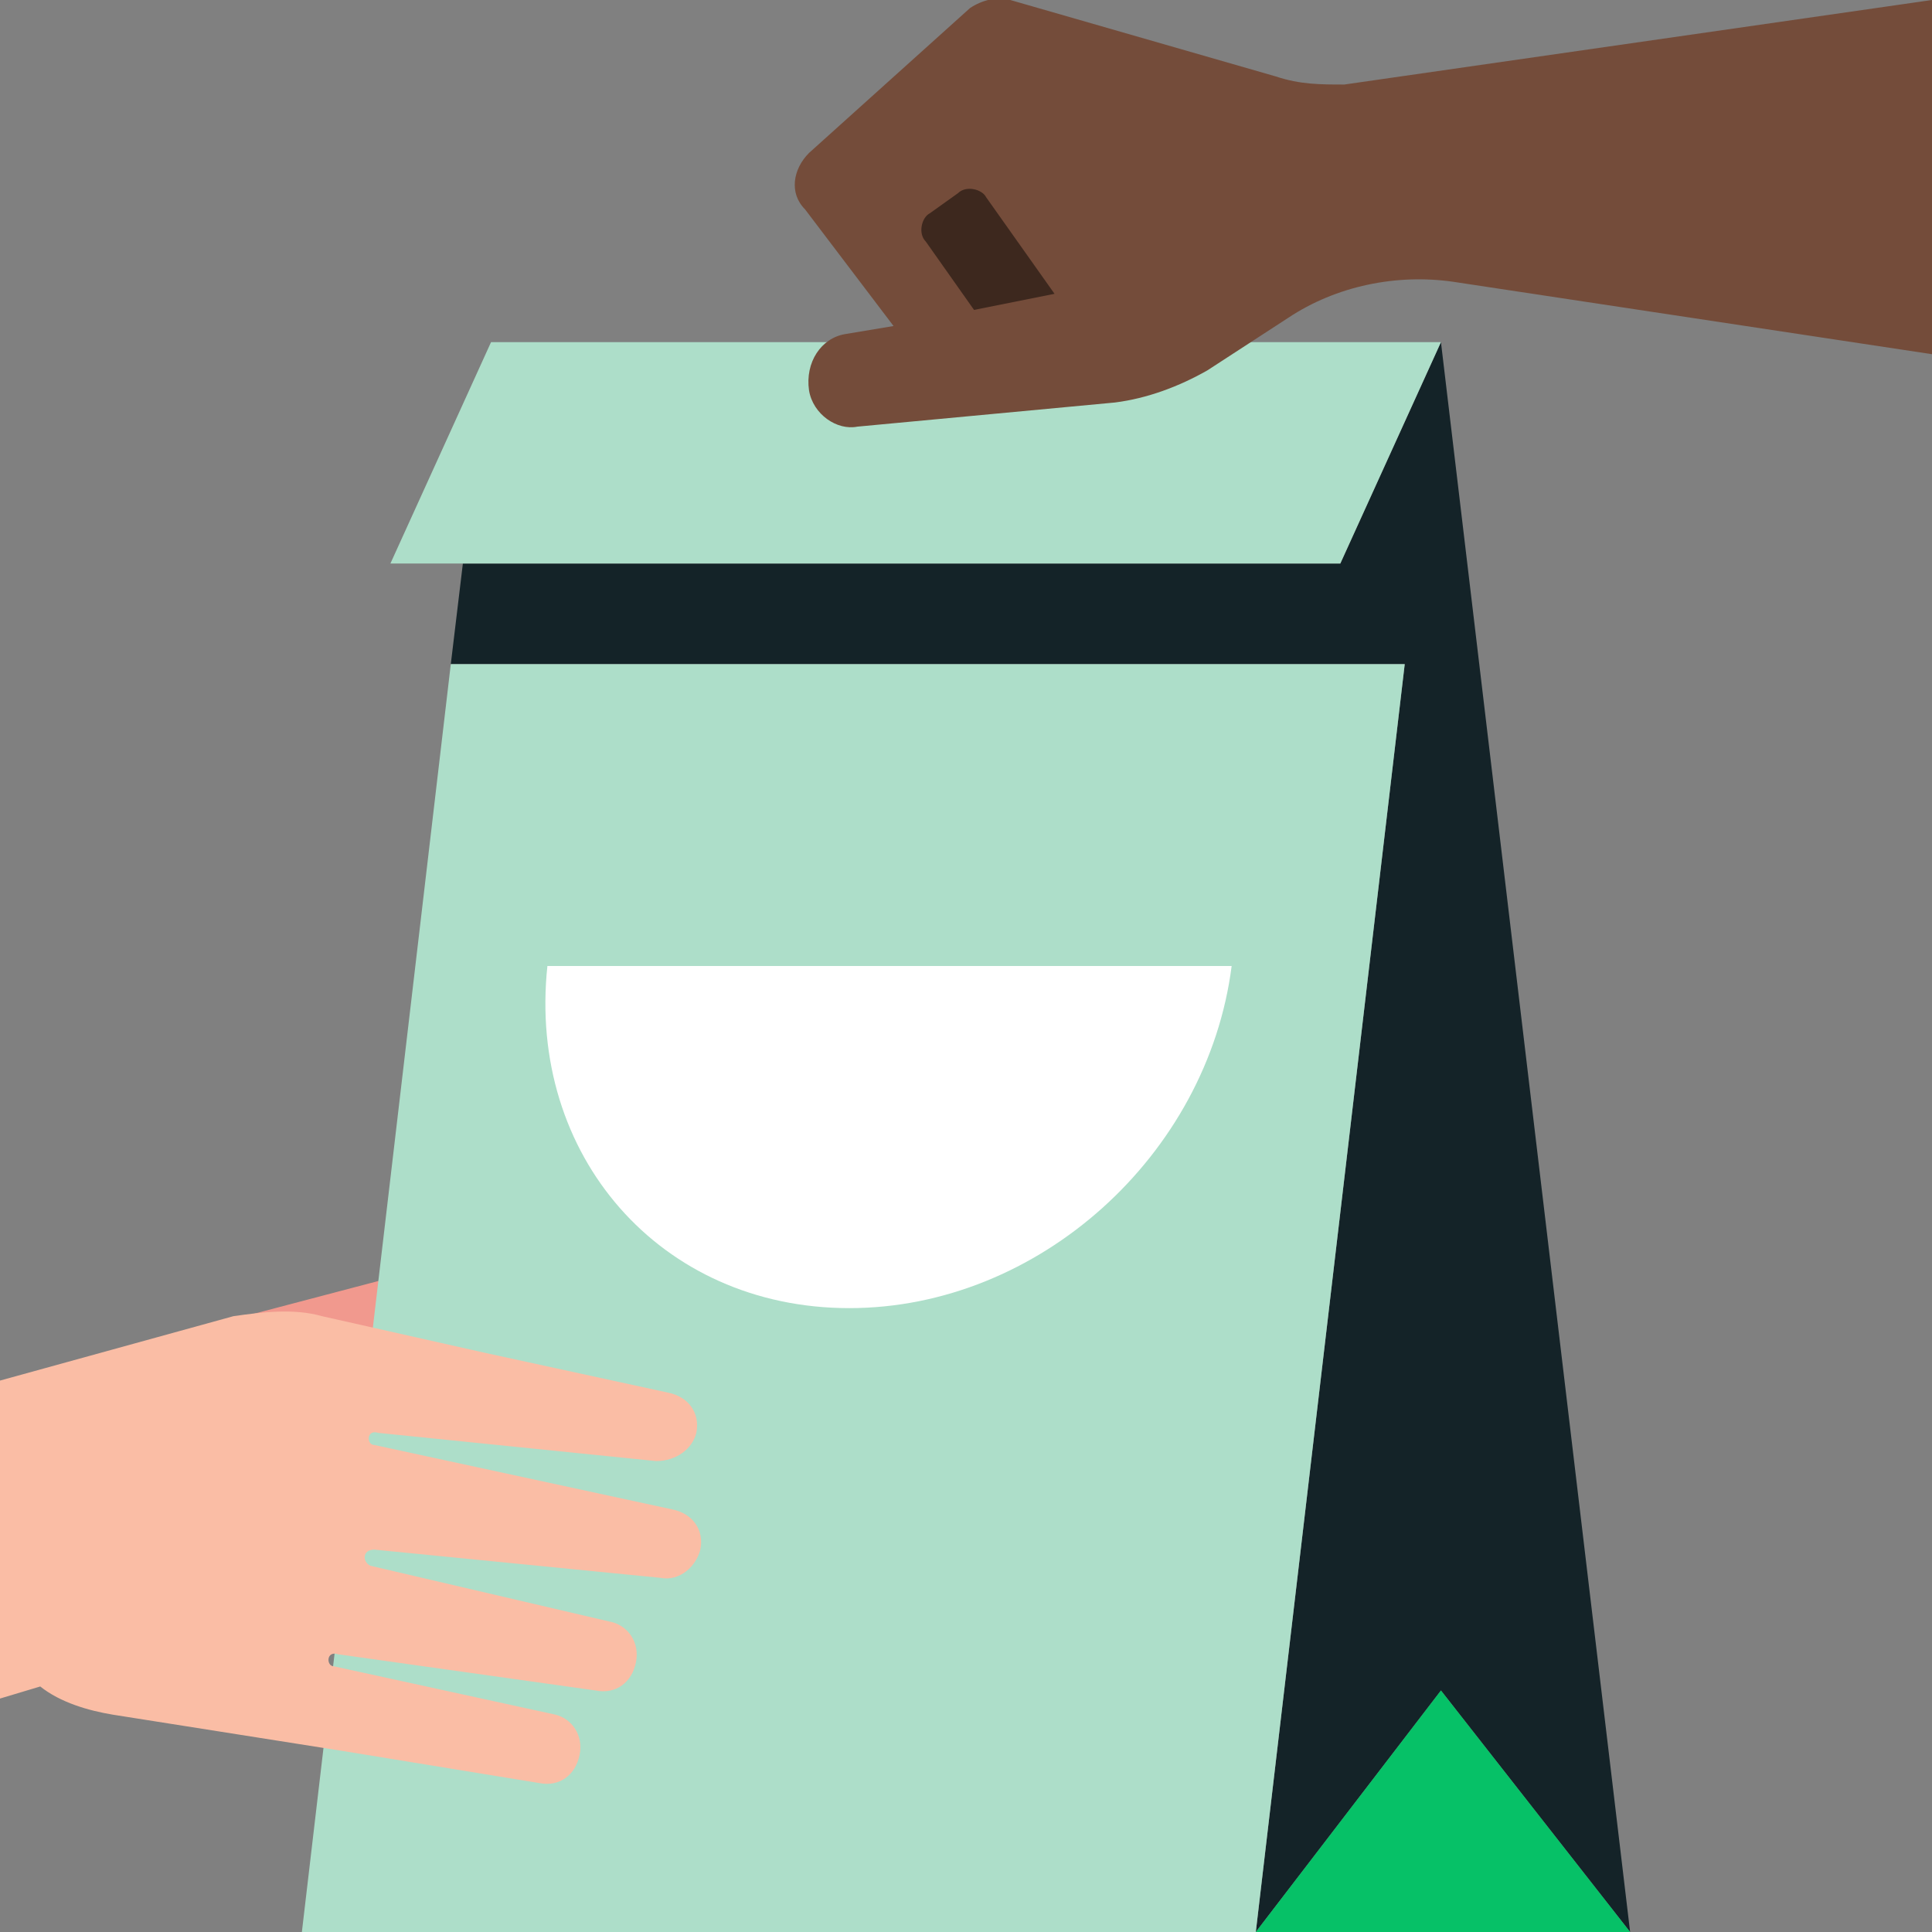 <svg width="48" height="48" viewBox="0 0 48 48" fill="none" xmlns="http://www.w3.org/2000/svg">
<rect x="0" y="0" width="48" height="48" fill="#808080" stroke="none"/>
<g clip-path="url(#clip0)">
<path d="M8.3 35.9L5.7 32.8L13.3 30.8C13.7 30.7 14.2 30.9 14.4 31.3C14.7 31.8 14.5 32.4 14 32.7L8.3 35.9Z" fill="#F1998E"/>
<path d="M40.5 48L35.8 42L31.2 48L34.9 16.5H11.2L11.5 14H33.3L35.8 8.5L40.5 48Z" fill="#142328"/>
<path d="M34.9 16.5L31.2 48H7.5L11.2 16.5H34.9Z" fill="#ADDEC9"/>
<path d="M35.8 8.5L33.3 14H9.7L12.2 8.5H35.8Z" fill="#ADDEC9"/>
<path d="M40.5 48H31.2L35.8 42L40.5 48Z" fill="#06C167"/>
<path d="M21.1 32.5C25.8 32.5 30 28.7 30.6 24H13.6C13.1 28.7 16.4 32.5 21.1 32.5Z" fill="white"/>
<path d="M0 42.2L1 41.9C1.5 42.3 2.2 42.5 2.8 42.6L8.5 43.5L13.4 44.3C13.9 44.4 14.3 44.1 14.4 43.6C14.5 43.1 14.2 42.7 13.8 42.6L8.3 41.4C8.1 41.4 8.1 41 8.4 41.1L14.8 42C15.3 42.1 15.7 41.8 15.8 41.3C15.9 40.8 15.6 40.4 15.2 40.3L9.2 38.9C9 38.8 9 38.5 9.3 38.5L16.4 39.2C16.9 39.3 17.3 38.9 17.4 38.5C17.5 38 17.2 37.6 16.7 37.5L9.3 35.9C9.1 35.9 9.1 35.5 9.4 35.6L16.3 36.3C16.8 36.3 17.2 36 17.3 35.6C17.4 35.1 17.1 34.7 16.6 34.6L12 33.6L8 32.7C7.3 32.5 6.5 32.6 5.8 32.7L0 34.3V42.2Z" fill="#FABDA5"/>
<path d="M31.7 1.9L25.1 -7.61561e-05C24.8 -0.1 24.4 -7.61598e-05 24.1 0.2L20.1 3.8C19.7 4.2 19.6 4.8 20 5.2L22.2 8.1L21 8.3C20.4 8.4 20 9 20.1 9.7C20.2 10.3 20.8 10.7 21.3 10.6L27.7 10C28.5 9.9 29.3 9.6 30 9.2L32 7.9C33.2 7.1 34.7 6.8 36.1 7L48 8.8V-7.61561e-05L33.4 2.1C32.8 2.1 32.3 2.1 31.7 1.9Z" fill="#744C3A"/>
<path d="M26.2 7.3L24.2 7.7L23 6C22.8 5.8 22.9 5.4 23.1 5.3L23.8 4.8C24 4.6 24.4 4.7 24.5 4.9L26.2 7.3Z" fill="#3D281E"/>
</g>
<defs>
<clipPath id="clip0">
<rect width="48" height="48" fill="white"/>
</clipPath>
</defs>
</svg>
